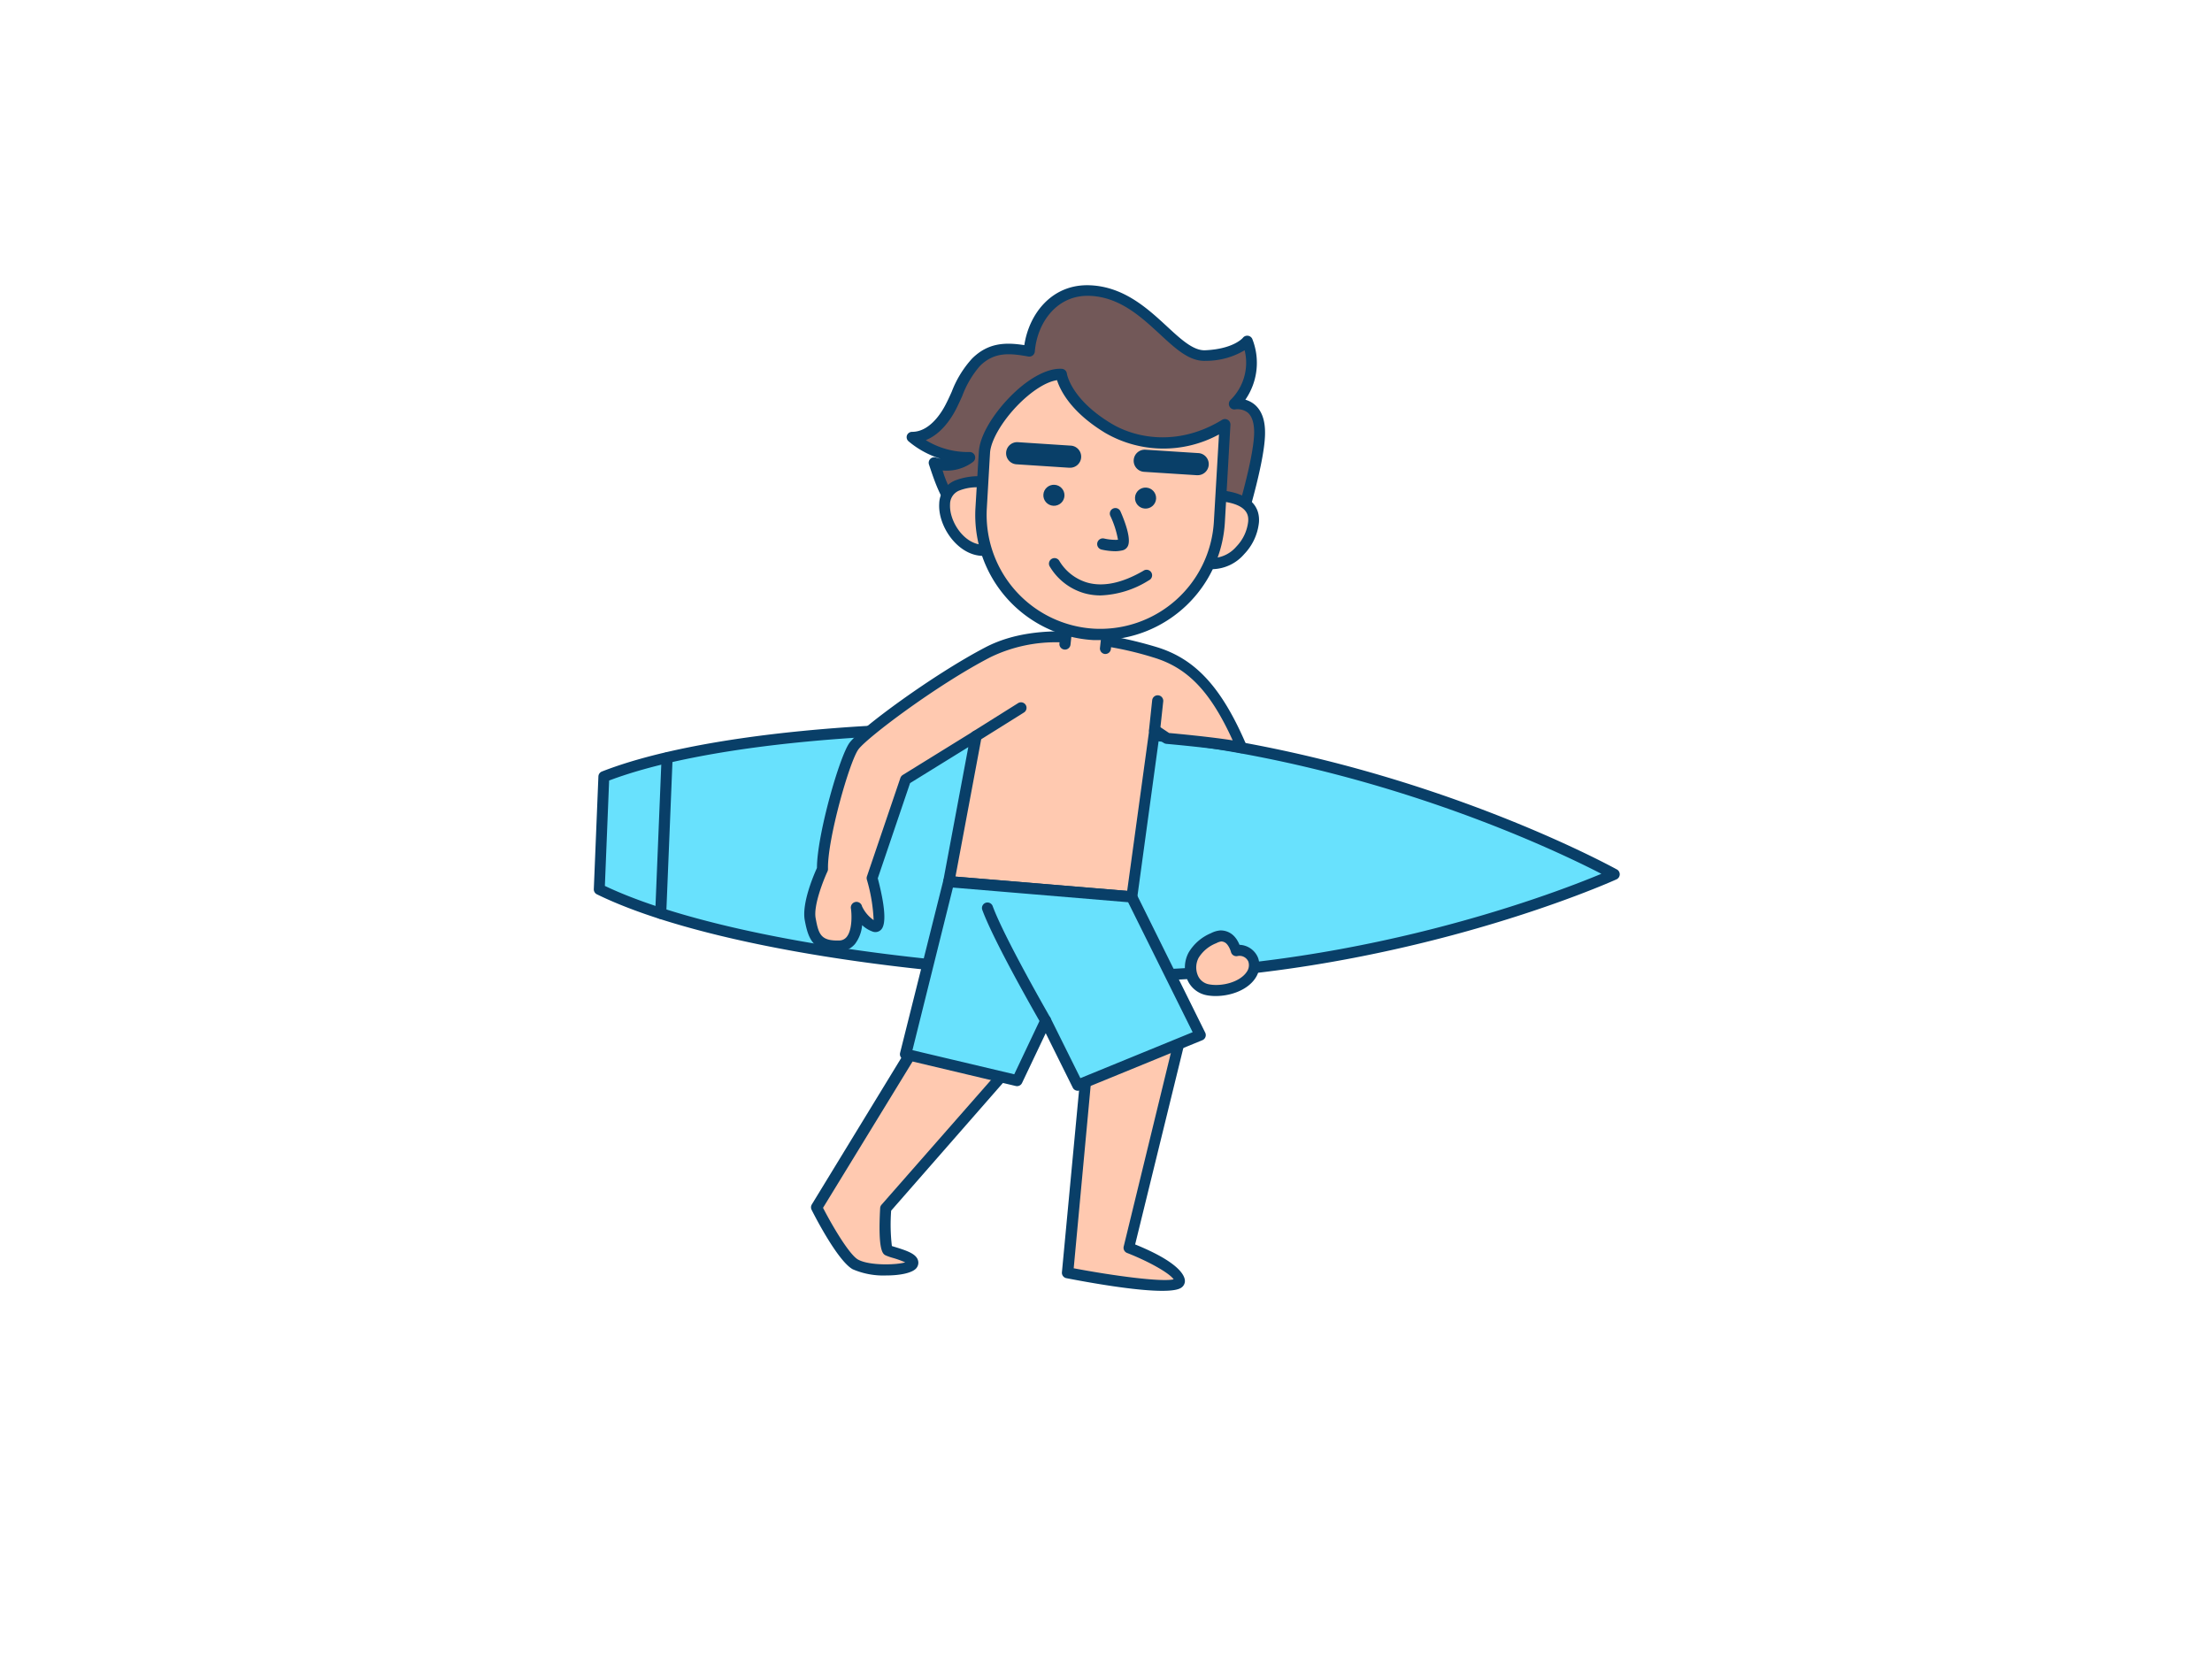 <?xml version="1.0" encoding="UTF-8"?> <svg xmlns="http://www.w3.org/2000/svg" viewBox="0 0 400 300" width="406" height="306" class="illustration styles_illustrationTablet__1DWOa"> <g id="_547_surfing_outline" data-name="#547_surfing_outline"> <path d="M195.8,131.27c-37.46-1.53-70.16,2-86.61,8.43l-.83,20.38c15.87,7.75,48.17,13.93,85.63,15.46,53.57,2.18,97.91-18.18,97.91-18.18S249.37,133.46,195.8,131.27Z" fill="#68e1fd"></path> <path d="M202,176.7c-2.66,0-5.35,0-8.06-.17-36.47-1.48-69.44-7.44-86-15.55a1,1,0,0,1-.56-.94l.83-20.38a1,1,0,0,1,.64-.89c17.2-6.73,50.53-10,87-8.5,53.2,2.18,96.12,26,96.55,26.22a1,1,0,0,1,.5.92,1,1,0,0,1-.58.86C291.89,158.47,251.59,176.7,202,176.7Zm-92.62-17.24c16.54,7.85,48.86,13.62,84.64,15.08,46.56,1.89,86.55-13.51,95.56-17.27-8.67-4.48-47.28-23.1-93.83-25-35.78-1.46-68.46,1.65-85.6,8.13Z" fill="#093f68"></path> <path d="M184.57,189.9l-24.4,27.87s-.41,7.18.44,7.6,5.19,1.27,4.35,2.54-7.74,1.4-10.28,0-7-10.28-7-10.28l21.39-35Z" fill="#ffc9b0"></path> <path d="M160.26,229.9a14,14,0,0,1-6.06-1.12c-2.73-1.51-6.94-9.76-7.41-10.7a1,1,0,0,1,0-1l21.4-35.06a1,1,0,0,1,1.28-.38L185,189a1,1,0,0,1,.55.7,1,1,0,0,1-.23.86l-24.17,27.62a33.41,33.41,0,0,0,.13,6.4l.75.23c2.06.64,3.56,1.18,3.95,2.28a1.52,1.52,0,0,1-.19,1.38C165.14,229.44,162.77,229.9,160.26,229.9Zm-11.43-12.23c1.73,3.36,4.77,8.49,6.34,9.36,2,1.11,6.88,1,8.52.5a16.9,16.9,0,0,0-2.25-.81,9.68,9.68,0,0,1-1.28-.45c-.5-.25-1.43-.72-1-8.56a1,1,0,0,1,.25-.6L183,190.23l-13.48-6.37Z" fill="#093f68"></path> <path d="M196.78,189.61,193,229.41s20.27,3.94,20.27,1.5-9.18-6-9.18-6l9.18-37.54Z" fill="#ffc9b0"></path> <path d="M210.16,232.68c-4.9,0-13.2-1.49-17.33-2.29a1,1,0,0,1-.8-1.08l3.75-39.79a1,1,0,0,1,.86-.9l16.52-2.25a1,1,0,0,1,.88.32,1,1,0,0,1,.23.91l-9,36.69c8.1,3.28,9,5.71,9,6.62a1.45,1.45,0,0,1-.55,1.12C213.19,232.49,211.89,232.68,210.16,232.68Zm-16-4.08c7.56,1.43,16,2.51,18.07,2-.71-1.09-4.42-3.21-8.42-4.77a1,1,0,0,1-.61-1.16L212,188.55,197.7,190.5Z" fill="#093f68"></path> <path d="M224.53,134.51c-3.05-.77-13.53-1.7-13.53-1.7l-2.23-1.47-4.11,30.12-33.1-2.76,4.94-26.34-12.76,7.89-6.06,17.83s2.5,9.44.42,8.73a6.49,6.49,0,0,1-3.23-3.38c.1.61.78,6.77-3.1,6.9-4.09.14-4.69-1.79-5.26-4.88s2.22-9,2.22-9c-.15-5.43,4-20,5.71-22.27s14.36-11.8,24.22-17,23.55-2,30.11,0C215.82,119.32,220.26,124.52,224.53,134.51Z" fill="#ffc9b0"></path> <path d="M151.37,171.33c-4.43,0-5.25-2.47-5.85-5.7-.55-3.08,1.65-8.19,2.21-9.42,0-5.92,4.1-20.26,5.91-22.66,1.94-2.59,15.06-12.28,24.56-17.24,9.88-5.16,23.57-2.26,30.86-.07,7.13,2.14,11.88,7.32,16.39,17.88a1,1,0,0,1-.16,1,1,1,0,0,1-1,.32c-2.94-.74-13.27-1.66-13.38-1.67a1.1,1.1,0,0,1-.46-.16l-.9-.6-3.9,28.54a1,1,0,0,1-1.07.87l-33.1-2.76a1.06,1.06,0,0,1-.72-.39,1,1,0,0,1-.18-.79l4.52-24.12-10.53,6.51-5.84,17.21c1.37,5.26,1.56,8.41.55,9.34a1.43,1.43,0,0,1-1.5.29,5.35,5.35,0,0,1-1.88-1.16,6.56,6.56,0,0,1-1.26,3.37,3.74,3.74,0,0,1-2.84,1.37Zm40.3-55.92a27.11,27.11,0,0,0-12.55,2.68c-9.68,5-22.27,14.51-23.88,16.66s-5.66,16.4-5.51,21.64a1.06,1.06,0,0,1-.1.46c-.73,1.57-2.55,6.14-2.14,8.42.53,2.9.91,4.15,4.24,4.06a1.73,1.73,0,0,0,1.37-.64c1.11-1.35.89-4.41.78-5.1a1,1,0,0,1,2-.44,6.24,6.24,0,0,0,2.1,2.49,30.2,30.2,0,0,0-1.22-7.3,1,1,0,0,1,0-.58l6.06-17.83a1.06,1.06,0,0,1,.42-.53L176,131.51a1,1,0,0,1,1.1,0,1,1,0,0,1,.41,1l-4.73,25.26,31.05,2.58,4-29.17a1,1,0,0,1,.58-.78,1,1,0,0,1,1,.07l2,1.34c1.37.12,7.74.72,11.5,1.33-4.05-8.89-8.17-13.15-14.36-15A60.52,60.52,0,0,0,191.67,115.41Z" fill="#093f68"></path> <polygon points="217.04 186.42 204.66 161.46 171.56 158.7 163.74 189.9 183.91 194.68 189.08 183.8 194.89 195.5 217.04 186.42" fill="#68e1fd"></polygon> <path d="M194.89,196.5a1,1,0,0,1-.9-.56l-4.89-9.85-4.28,9a1,1,0,0,1-1.14.55l-20.18-4.79a1,1,0,0,1-.62-.45,1,1,0,0,1-.11-.77l7.82-31.2a1,1,0,0,1,1.06-.75l33.09,2.76a1,1,0,0,1,.81.55l12.39,25a1,1,0,0,1-.52,1.37l-22.16,9.07A1,1,0,0,1,194.89,196.5Zm-5.81-13.7a1,1,0,0,1,.89.55l5.4,10.87,20.3-8.31L204,162.41l-31.68-2.65L165,189.16l18.41,4.36,4.81-10.15a1,1,0,0,1,.9-.57Z" fill="#093f68"></path> <path d="M176.53,94a11.57,11.57,0,0,1-3.8-2.92c-1.91-2.31-2.87-5.24-3.79-8.09a7,7,0,0,0,6.37-1,15.5,15.5,0,0,1-10.38-3.65c3.12,0,5.57-2.71,7-5.49s2.37-5.92,4.6-8.12c2.9-2.87,6-2.61,9.61-1.95.46-6,4.61-11.28,11-11,10.26.46,15.05,12,20.84,11.75s7.57-2.64,7.57-2.64a10.52,10.52,0,0,1-2.36,11.43s4.62-.87,4.58,5.18-5.19,21.59-5.19,21.59l-4-1.11c-1.68-.47-3.86-.26-5.6-.38l-12.8-.86C193.77,96.3,183.22,97.3,176.53,94Z" fill="#725858"></path> <path d="M222.6,100.08a1.24,1.24,0,0,1-.27,0l-4-1.12a14.15,14.15,0,0,0-3.54-.29c-.65,0-1.28,0-1.86,0l-12.81-.86c-1.58-.1-3.46-.12-5.45-.14-5.95-.06-13.36-.13-18.57-2.7h0A12.72,12.72,0,0,1,172,91.71c-2.06-2.49-3.07-5.64-4-8.42A1,1,0,0,1,169.26,82a5.8,5.8,0,0,0,.82.21,16.49,16.49,0,0,1-5.8-3.16A1,1,0,0,1,164,78a1,1,0,0,1,.94-.65h0c3.18,0,5.31-3.46,6.07-4.95.39-.75.75-1.54,1.1-2.32a18.84,18.84,0,0,1,3.69-6c2.95-2.92,6.14-2.92,9.43-2.41.87-5.77,5.09-11.14,11.94-10.82,6.1.27,10.4,4.24,13.85,7.43,2.56,2.37,4.77,4.4,6.91,4.32,5.15-.23,6.8-2.23,6.82-2.25a1,1,0,0,1,.9-.38,1,1,0,0,1,.8.57,11.72,11.72,0,0,1-1.25,11,4.55,4.55,0,0,1,1.67.87c1.27,1.07,1.91,2.8,1.89,5.16,0,6.13-5,21.27-5.25,21.91A1,1,0,0,1,222.6,100.08ZM218.85,97l3.09.85c1.09-3.39,4.81-15.39,4.85-20.38,0-1.72-.38-2.93-1.16-3.6a3,3,0,0,0-2.24-.58,1,1,0,0,1-1.06-.53,1,1,0,0,1,.17-1.16,9.42,9.42,0,0,0,2.57-9,13.71,13.71,0,0,1-7,1.91c-3,.15-5.47-2.18-8.36-4.85-3.38-3.12-7.21-6.66-12.58-6.9-6-.27-9.58,4.86-10,10.06a1,1,0,0,1-1.17.91c-3.36-.61-6.14-.87-8.73,1.68A17.44,17.44,0,0,0,174,70.88c-.36.79-.73,1.61-1.14,2.41-.74,1.45-2.57,4.42-5.45,5.56A14.55,14.55,0,0,0,175.29,81a1,1,0,0,1,1,.67,1,1,0,0,1-.35,1.13,8,8,0,0,1-5.48,1.54,19,19,0,0,0,3.07,6.13A10.66,10.66,0,0,0,177,93.09c4.79,2.38,12,2.45,17.7,2.5,2,0,3.92,0,5.57.15l12.8.85c.54,0,1.13,0,1.74,0a15.56,15.56,0,0,1,4.06.36Z" fill="#093f68"></path> <path d="M192.59,115.71l.42-3.82,7.31.8-.42,3.83" fill="#ffc9b0"></path> <path d="M199.9,117.52h-.11a1,1,0,0,1-.88-1.1l.31-2.83-5.33-.59-.31,2.83a1,1,0,0,1-2-.22l.42-3.82a1,1,0,0,1,1.11-.89l7.31.81a1,1,0,0,1,.67.37,1,1,0,0,1,.22.74l-.43,3.82A1,1,0,0,1,199.9,117.52Z" fill="#093f68"></path> <path d="M185,93c-.2,3.41-3.56,6-7.5,5.75s-6.87-5-6.68-8.37,3.46-4.2,7.4-4S185.18,89.59,185,93Z" fill="#ffc9b0"></path> <path d="M178,99.77l-.55,0c-4.38-.26-7.85-5.4-7.61-9.43a4.65,4.65,0,0,1,2.88-4.2,11.93,11.93,0,0,1,5.57-.7c4.48.26,7.94,3.69,7.71,7.64h0a6.7,6.7,0,0,1-2.73,5A8.62,8.62,0,0,1,178,99.77Zm-1-12.39a8.68,8.68,0,0,0-3.49.57,2.65,2.65,0,0,0-1.71,2.49c-.18,3.07,2.49,7.12,5.74,7.31a6.71,6.71,0,0,0,4.48-1.3,4.8,4.8,0,0,0,2-3.51h0c.16-2.85-2.46-5.33-5.84-5.53Z" fill="#093f68"></path> <path d="M226.7,93.64c-.2,3.4-3.66,7.76-7.6,7.53s-7-3.17-6.78-6.58,3.56-6,7.5-5.75S226.9,90.23,226.7,93.64Z" fill="#ffc9b0"></path> <path d="M219.4,102.18H219c-4.48-.26-7.95-3.69-7.72-7.64s4.06-7,8.56-6.69c6.72.39,8,3.4,7.82,5.86h0A9.7,9.7,0,0,1,225,99.45,7.8,7.8,0,0,1,219.4,102.18Zm-.07-12.36c-3.19,0-5.85,2.1-6,4.83s2.45,5.33,5.84,5.53a5.89,5.89,0,0,0,4.41-2.09,7.73,7.73,0,0,0,2.13-4.51h0c.06-.93.2-3.39-5.94-3.75Z" fill="#093f68"></path> <path d="M197.67,113.91h0A21.6,21.6,0,0,1,177.4,91.07l.59-10c.3-5.19,8.76-14.42,13.93-14.12,0,0,.56,5,8.44,9.73,5.52,3.33,13.53,4,21.12-.67l-1,17.56A21.6,21.6,0,0,1,197.67,113.91Z" fill="#ffc9b0"></path> <path d="M199,115c-.44,0-.89,0-1.33,0A22.63,22.63,0,0,1,176.4,91L177,81c.18-3.22,2.92-7.15,5.42-9.75,3.33-3.48,6.92-5.46,9.57-5.3a1,1,0,0,1,.94.88s.67,4.58,8,9c4.63,2.8,12.33,4.1,20.08-.66a1,1,0,0,1,1,0,1,1,0,0,1,.49.92l-1,17.56A22.61,22.61,0,0,1,199,115Zm-7.81-47c-2,.27-4.72,2-7.29,4.67-2.78,2.9-4.74,6.31-4.87,8.48l-.58,10a20.62,20.62,0,0,0,19.33,21.79,20.58,20.58,0,0,0,21.73-19.39l.92-15.73a21,21,0,0,1-20.54-.26C193.56,73.73,191.69,69.74,191.14,68Z" fill="#093f68"></path> <path d="M216.52,85.19h-.14l-9.5-.61a2,2,0,0,1,.26-4l9.5.61a2,2,0,0,1-.12,4Z" fill="#093f68"></path> <path d="M193.45,83.84h-.14l-9.5-.62a2,2,0,0,1,.26-4l9.5.62a2,2,0,0,1-.12,4Z" fill="#093f68"></path> <path d="M201.74,98.94a12.07,12.07,0,0,1-2.54-.3,1,1,0,0,1,.46-2,9.22,9.22,0,0,0,2.51.23,17,17,0,0,0-1.39-4.33,1,1,0,0,1,.5-1.32,1,1,0,0,1,1.33.5c.79,1.78,2,5,1.33,6.31a1.42,1.42,0,0,1-1,.76A6.56,6.56,0,0,1,201.74,98.94Z" fill="#093f68"></path> <ellipse cx="207.17" cy="89.33" rx="1.9" ry="1.91" transform="translate(105.94 290.96) rotate(-86.67)" fill="#093f68"></ellipse> <ellipse cx="190.6" cy="88.82" rx="1.9" ry="1.91" transform="translate(90.84 273.94) rotate(-86.67)" fill="#093f68"></ellipse> <path d="M199,106.93a11,11,0,0,1-3-.42,10.74,10.74,0,0,1-6.2-4.86,1,1,0,0,1,1.78-.93,8.76,8.76,0,0,0,5,3.88c2.9.83,6.33.11,10.17-2.12a1,1,0,1,1,1,1.72A17.53,17.53,0,0,1,199,106.93Z" fill="#093f68"></path> <path d="M189.08,184.8a1,1,0,0,1-.87-.5c-.34-.6-8.42-14.6-10.59-20.53a1,1,0,0,1,1.88-.68c2.11,5.76,10.36,20.06,10.44,20.21a1,1,0,0,1-.36,1.36A1,1,0,0,1,189.08,184.8Z" fill="#093f68"></path> <path d="M176.5,133.36a1,1,0,0,1-.53-1.85l8.07-5.06a1,1,0,1,1,1.06,1.69L177,133.21A1,1,0,0,1,176.5,133.36Z" fill="#093f68"></path> <path d="M208.77,132.34h-.11a1,1,0,0,1-.88-1.1l.57-5.35a1,1,0,1,1,2,.21l-.58,5.36A1,1,0,0,1,208.77,132.34Z" fill="#093f68"></path> <path d="M119.48,165.42h0a1,1,0,0,1-1-1l1.15-28.15a1,1,0,0,1,1-.95,1,1,0,0,1,1,1l-1.15,28.14A1,1,0,0,1,119.48,165.42Z" fill="#093f68"></path> <path d="M222.83,169.68a3,3,0,0,0-.27-.35,2.35,2.35,0,0,0-1.81-.82,3.41,3.41,0,0,0-1.27.39,7.62,7.62,0,0,0-3.65,3.08c-1.33,2.5-.23,5.75,2.57,6.27,2.58.47,6.34-.42,7.85-2.74a3.13,3.13,0,0,0,.36-2.72,2.74,2.74,0,0,0-3.11-1.64A5.16,5.16,0,0,0,222.83,169.68Z" fill="#ffc9b0"></path> <path d="M219.85,179.37a8.53,8.53,0,0,1-1.63-.14,4.75,4.75,0,0,1-3.42-2.61,5.72,5.72,0,0,1,.14-5.11A8.48,8.48,0,0,1,219,168a4.37,4.37,0,0,1,1.66-.49,3.36,3.36,0,0,1,2.61,1.15,5.37,5.37,0,0,1,.35.45h0a5.92,5.92,0,0,1,.52,1,3.76,3.76,0,0,1,3.36,2.36,4.09,4.09,0,0,1-.45,3.61C225.64,178.28,222.56,179.37,219.85,179.37Zm1-9.87h0a2.64,2.64,0,0,0-.89.31,6.55,6.55,0,0,0-3.2,2.63,3.73,3.73,0,0,0-.11,3.3,2.7,2.7,0,0,0,2,1.52c2.3.43,5.6-.4,6.83-2.3a2.07,2.07,0,0,0,.26-1.82,1.74,1.74,0,0,0-1.94-1,1,1,0,0,1-1.19-.69,4.07,4.07,0,0,0-.53-1.18h0a2.35,2.35,0,0,0-.19-.25A1.4,1.4,0,0,0,220.84,169.5Z" fill="#093f68"></path> </g> </svg> 